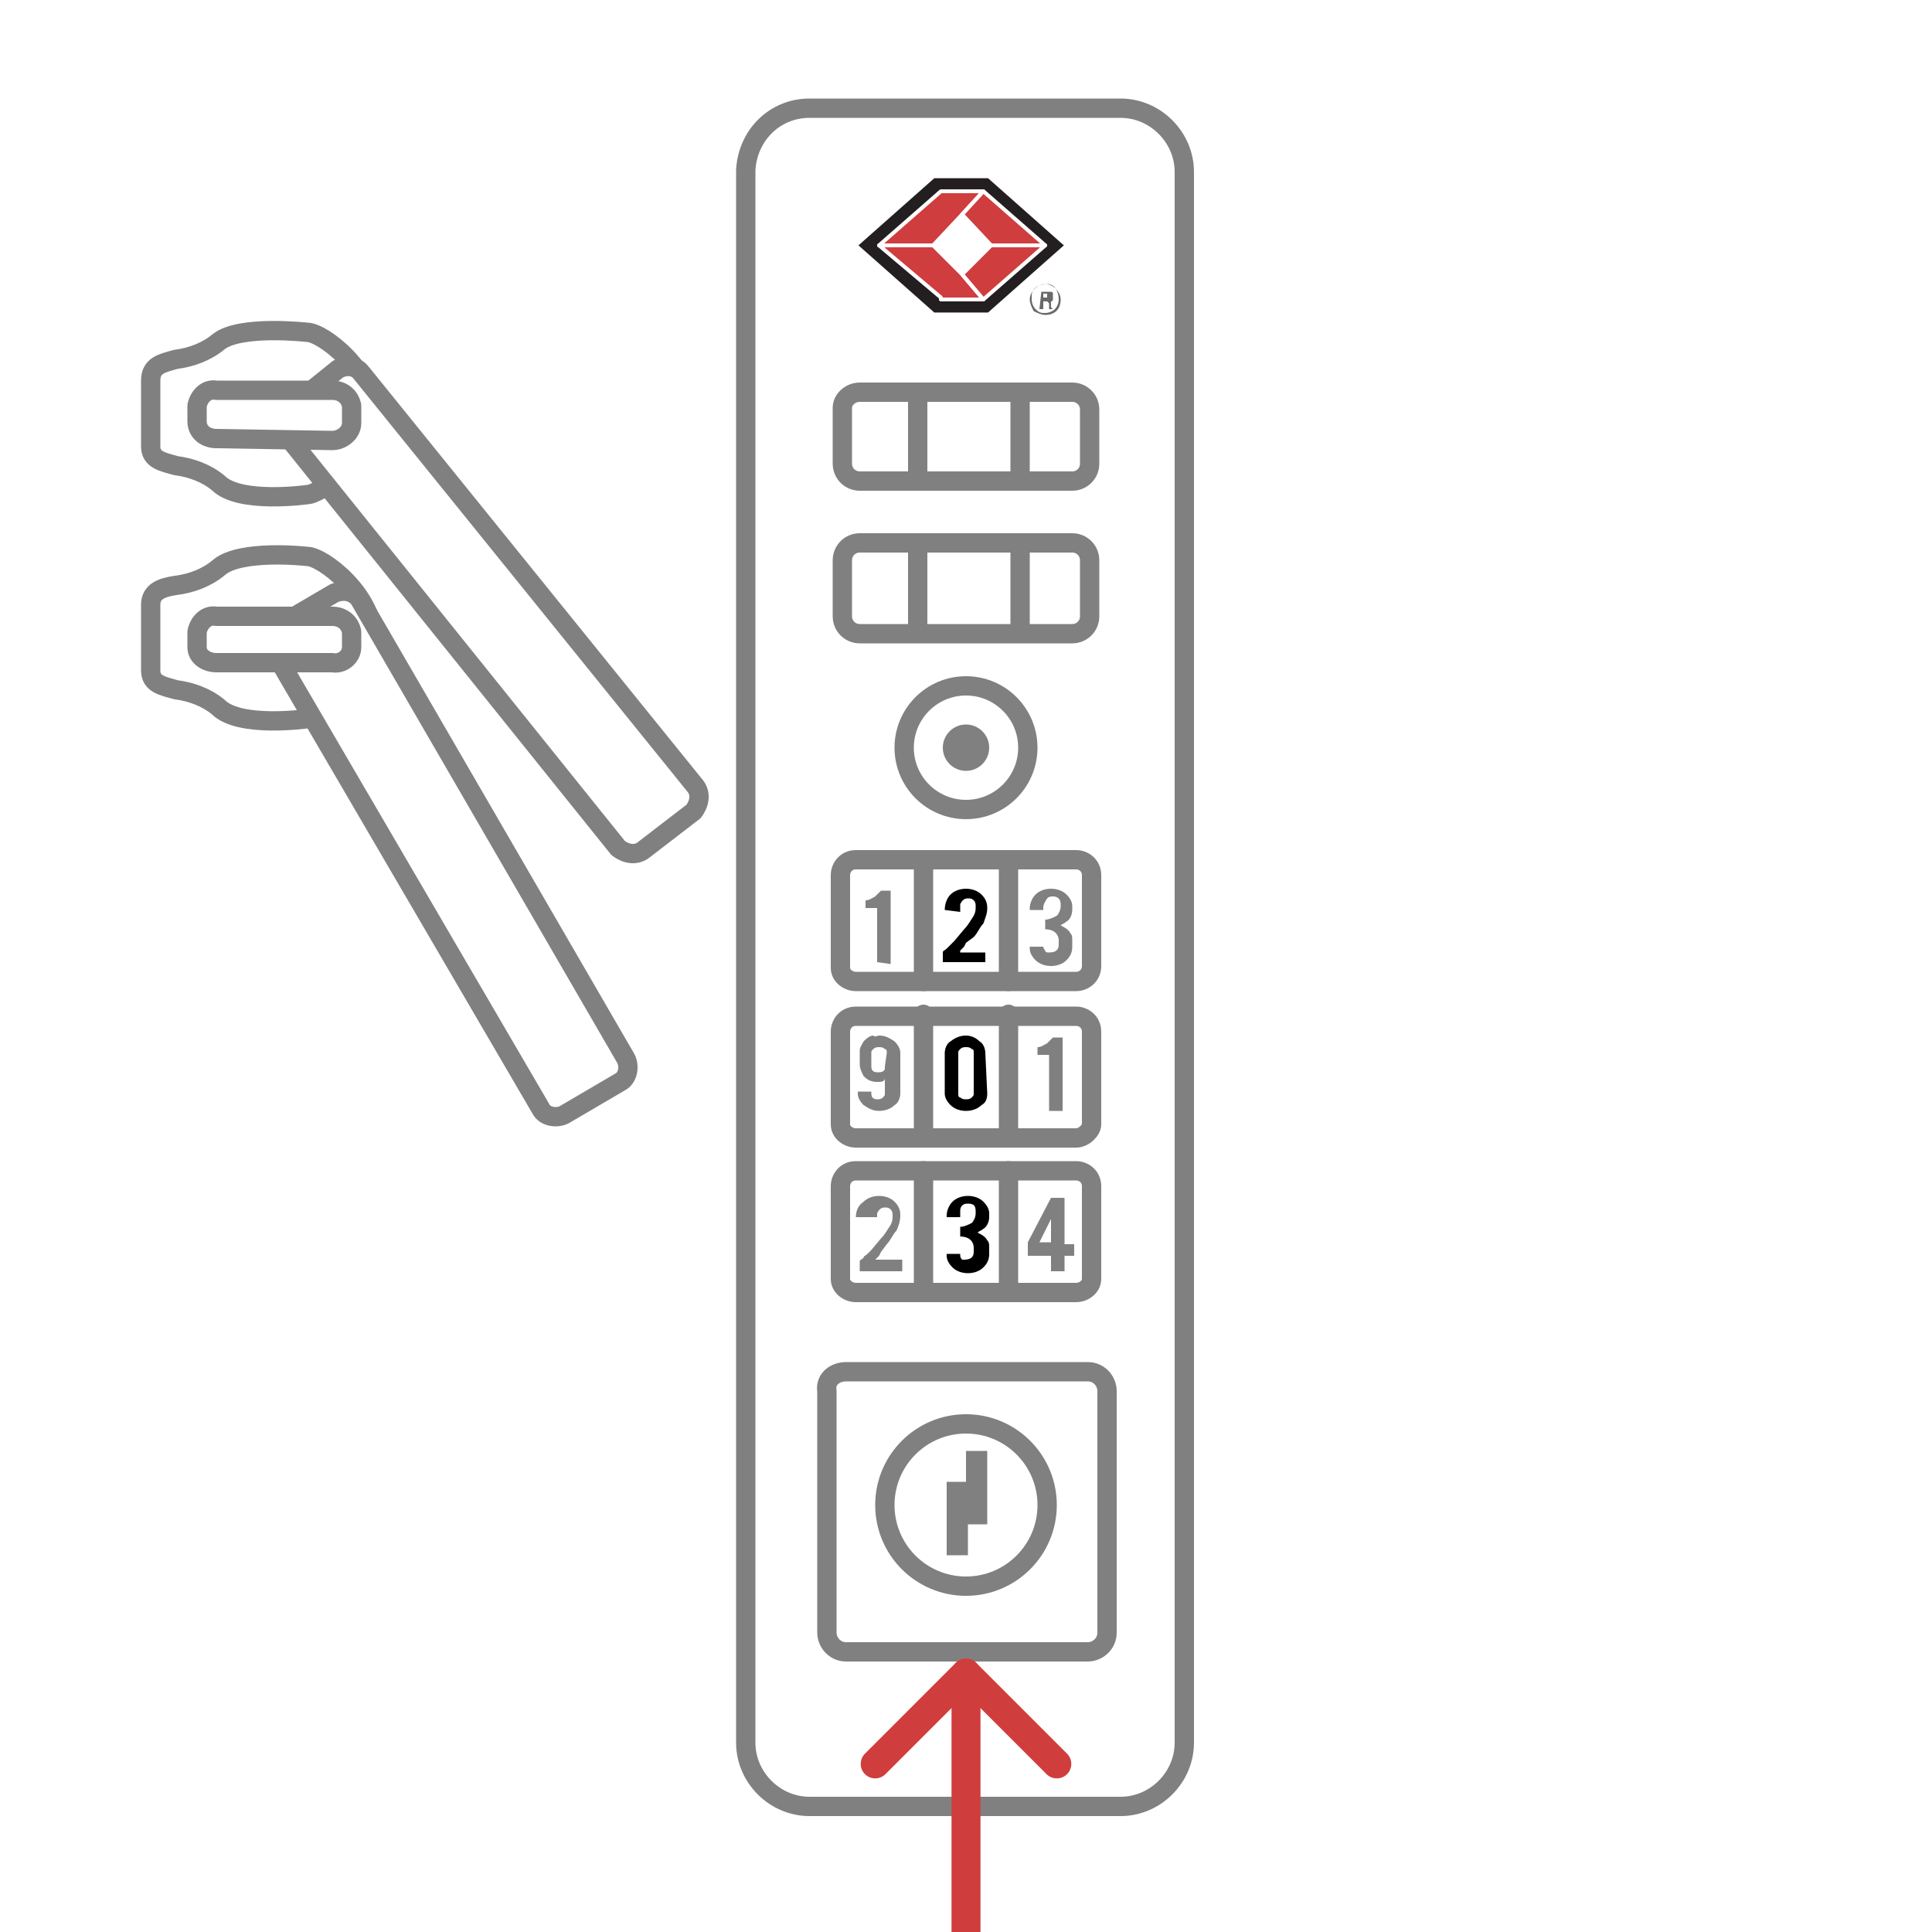 <?xml version="1.0" encoding="utf-8"?>
<!-- Generator: Adobe Illustrator 25.2.1, SVG Export Plug-In . SVG Version: 6.00 Build 0)  -->
<svg version="1.1" id="Layer_1" xmlns="http://www.w3.org/2000/svg" xmlns:xlink="http://www.w3.org/1999/xlink" x="0px" y="0px"
	 viewBox="0 0 100 100" style="enable-background:new 0 0 100 100;" xml:space="preserve">
<rect x="0" y="0" width="100" height="100" fill="#333333" stroke="none"/>
<style type="text/css">
	.st0{clip-path:url(#SVGID_2_);}
	.st1{fill:#FFFFFF;stroke:#808080;stroke-linecap:round;stroke-linejoin:round;}
	.st2{fill:none;stroke:#808080;stroke-linecap:round;stroke-linejoin:round;}
	.st3{fill:#808080;}
	.st4{fill:#FFFFFF;}
	.st5{fill:none;stroke:#231F20;stroke-width:0.75;stroke-miterlimit:10;}
	.st6{fill:#CF3D3E;}
	.st7{fill:none;stroke:#FFFFFF;stroke-width:8.000000e-02;stroke-miterlimit:10;}
	.st8{fill:none;stroke:#FFFFFF;stroke-width:0.2;stroke-linejoin:round;}
	.st9{fill:#686968;}
	.st10{fill:none;stroke:#D03D3D;stroke-width:1.5;stroke-linecap:round;stroke-linejoin:round;}
</style>
<g>
	<defs>
		<rect id="SVGID_1_" x="-0.2" y="-0.2" width="100.3" height="100.3"/>
	</defs>
	<use xlink:href="#SVGID_1_"  style="overflow:visible;fill:#FFFFFF;"/>
	<clipPath id="SVGID_2_">
		<use xlink:href="#SVGID_1_"  style="overflow:visible;"/>
	</clipPath>
	<g class="st0">
		<g>
			<path class="st1" d="M15.9,17.2c0.8,0,3.4,2,3.4,4.2s-2.7,4.2-3.4,4.2c0,0-3.5,0.5-4.6-0.6c-0.6-0.5-1.4-0.8-2.2-0.9
				c-0.7-0.2-1.3-0.3-1.3-1v-3.4c0-0.8,0.6-0.9,1.3-1.1c0.8-0.1,1.6-0.4,2.2-0.9C12.4,16.8,15.9,17.2,15.9,17.2"/>
			<path class="st1" d="M18.7,19.3L36,40.7c0.3,0.4,0.2,0.9-0.1,1.3l-2.6,2c-0.4,0.3-0.9,0.2-1.3-0.1L14.8,22.5
				c-0.3-0.4-0.2-0.9,0.1-1.3l2.6-2.1C17.9,18.9,18.4,18.9,18.7,19.3z"/>
			<path class="st1" d="M11.2,22.7c-0.5,0-1-0.3-1-0.9V21c0.1-0.5,0.5-0.9,1-0.8h6c0.5,0,0.9,0.3,1,0.8v0.9c0,0.5-0.5,0.9-1,0.9
				L11.2,22.7z"/>
			<path class="st1" d="M15.9,28.8c0.8,0,3.4,2,3.4,4.2s-2.7,4.2-3.4,4.2c0,0-3.5,0.5-4.6-0.6c-0.6-0.5-1.4-0.8-2.2-0.9
				c-0.7-0.2-1.3-0.3-1.3-1v-3.4c0-0.7,0.6-0.9,1.3-1c0.8-0.1,1.6-0.4,2.2-0.9C12.4,28.4,15.9,28.8,15.9,28.8"/>
			<path class="st1" d="M18.6,31l13.8,23.8c0.2,0.4,0.1,1-0.3,1.2l-2.9,1.7c-0.4,0.2-1,0.1-1.2-0.3L14.1,33.6
				c-0.2-0.4-0.1-1,0.3-1.2l2.9-1.7C17.8,30.5,18.3,30.6,18.6,31z"/>
			<path class="st1" d="M11.2,34.3c-0.5,0-1-0.3-1-0.8v-0.8c0.1-0.5,0.5-0.9,1-0.8h6c0.5,0,0.9,0.3,1,0.8v0.8c0,0.5-0.5,0.9-1,0.8
				H11.2z"/>
			<path class="st2" d="M41.9,5.6H58c1.8,0,3.3,1.5,3.3,3.3v81.3c0,1.8-1.5,3.3-3.3,3.3H41.9c-1.8,0-3.3-1.5-3.3-3.3V8.8
				C38.7,7,40.1,5.6,41.9,5.6z"/>
			<path class="st2" d="M43.8,71h12.5c0.6,0,1,0.5,1,1v12.5c0,0.6-0.5,1-1,1H43.8c-0.6,0-1-0.5-1-1V72C42.7,71.4,43.2,71,43.8,71z"
				/>
			<rect x="49" y="76.7" class="st3" width="1.1" height="3.8"/>
			<rect x="50" y="75.1" class="st3" width="1.1" height="3.8"/>
			<circle class="st2" cx="50" cy="38.7" r="3.2"/>
			<circle class="st2" cx="50" cy="77.9" r="4.2"/>
			<circle class="st3" cx="50" cy="38.7" r="1.2"/>
			<path class="st2" d="M55.7,50.8H44.3c-0.4,0-0.8-0.3-0.8-0.7l0,0l0,0v-4.8c0-0.4,0.3-0.8,0.8-0.8l0,0h11.4c0.4,0,0.8,0.3,0.8,0.8
				l0,0l0,0V50C56.5,50.5,56.1,50.8,55.7,50.8L55.7,50.8z"/>
			<path class="st2" d="M55.7,58.9H44.3c-0.4,0-0.8-0.3-0.8-0.7l0,0l0,0v-4.8c0-0.4,0.3-0.8,0.8-0.8l0,0h11.4c0.4,0,0.8,0.3,0.8,0.8
				l0,0l0,0v4.8C56.5,58.5,56.1,58.9,55.7,58.9z"/>
			<path class="st2" d="M55.7,66.9H44.3c-0.4,0-0.8-0.3-0.8-0.7l0,0l0,0v-4.8c0-0.4,0.3-0.8,0.8-0.8l0,0h11.4c0.4,0,0.8,0.3,0.8,0.8
				l0,0l0,0v4.8C56.5,66.6,56.1,66.9,55.7,66.9L55.7,66.9z"/>
			<line class="st2" x1="52.2" y1="44.5" x2="52.2" y2="50.8"/>
			<line class="st2" x1="47.8" y1="44.5" x2="47.8" y2="50.8"/>
			<line class="st2" x1="52.2" y1="52.5" x2="52.2" y2="58.9"/>
			<line class="st2" x1="47.8" y1="52.5" x2="47.8" y2="58.9"/>
			<line class="st2" x1="52.2" y1="60.6" x2="52.2" y2="66.9"/>
			<line class="st2" x1="47.8" y1="60.6" x2="47.8" y2="66.9"/>
			<polygon class="st4" points="51,15.8 54.5,12.7 51,9.6 48.5,9.6 45,12.7 48.5,15.8 			"/>
			<polygon class="st5" points="51,15.8 54.5,12.7 51,9.6 48.5,9.6 45,12.7 48.5,15.8 			"/>
			<path class="st6" d="M48.3,12.7L48.3,12.7L48.3,12.7z"/>
			<path class="st7" d="M48.3,12.7L48.3,12.7L48.3,12.7z"/>
			<polygon class="st6" points="49.8,14.2 48.3,12.7 48.3,12.7 45.5,12.7 48.7,15.4 48.7,15.5 50.9,15.5 50.9,15.5 			"/>
			<polygon class="st8" points="49.8,14.2 48.3,12.7 48.3,12.7 45.5,12.7 48.7,15.4 48.7,15.5 50.9,15.5 50.9,15.5 			"/>
			<polygon class="st6" points="48.7,9.9 48.7,9.9 45.5,12.7 48.3,12.7 48.3,12.7 49.8,11.1 50.9,9.9 			"/>
			<polygon class="st8" points="48.7,9.9 48.7,9.9 45.5,12.7 48.3,12.7 48.3,12.7 49.8,11.1 50.9,9.9 			"/>
			<polygon class="st6" points="50.9,9.9 49.8,11.1 51.3,12.7 51.3,12.7 54.1,12.7 			"/>
			<polygon class="st8" points="50.9,9.9 49.8,11.1 51.3,12.7 51.3,12.7 54.1,12.7 			"/>
			<path class="st6" d="M51.3,12.7L51.3,12.7L51.3,12.7z"/>
			<path class="st7" d="M51.3,12.7L51.3,12.7L51.3,12.7z"/>
			<polygon class="st6" points="51.3,12.7 51.3,12.7 49.8,14.2 50.9,15.5 54.1,12.7 			"/>
			<polygon class="st8" points="51.3,12.7 51.3,12.7 49.8,14.2 50.9,15.5 54.1,12.7 			"/>
			<path class="st9" d="M54.1,16.3c-0.2,0-0.4-0.1-0.6-0.2c-0.1-0.2-0.2-0.4-0.2-0.6c0-0.4,0.4-0.8,0.8-0.8c0.4,0,0.8,0.4,0.8,0.8
				l0,0C54.9,16,54.6,16.3,54.1,16.3 M54.1,16.2c0.2,0,0.4-0.1,0.5-0.2s0.2-0.3,0.2-0.5c0-0.4-0.2-0.8-0.6-0.8
				c-0.4,0-0.8,0.2-0.8,0.6c0,0.1,0,0.1,0,0.2c0,0.2,0.1,0.4,0.2,0.5C53.8,16.2,53.9,16.2,54.1,16.2"/>
			<path class="st9" d="M53.9,15.1h0.4h0.1c0,0,0.1,0,0.1,0.1v0.1v0.1v0.1c0,0,0,0.1-0.1,0.1l0,0l0,0l0,0l0,0c0,0,0,0,0,0.1v0.1v0.1
				l0.1,0.1h-0.2v-0.1v-0.1v-0.1l0,0c0,0,0,0-0.1-0.1H54V16h-0.2L53.9,15.1z M54,15.2L54,15.2v0.2l0,0h0.1h0.1c0,0,0,0,0-0.1v-0.1
				l0,0L54,15.2"/>
			<path class="st1" d="M44.5,28.1h11c0.5,0,0.9,0.4,0.9,0.9v2.9c0,0.5-0.4,0.9-0.9,0.9h-11c-0.5,0-0.9-0.4-0.9-0.9V29
				C43.6,28.5,44,28.1,44.5,28.1z"/>
			<line class="st2" x1="47.5" y1="28.2" x2="47.5" y2="32.6"/>
			<line class="st2" x1="52.8" y1="28.2" x2="52.8" y2="32.6"/>
			<path class="st1" d="M44.5,20.3h11c0.5,0,0.9,0.4,0.9,0.9V24c0,0.5-0.4,0.9-0.9,0.9h-11c-0.5,0-0.9-0.4-0.9-0.9v-2.9
				C43.6,20.7,44,20.3,44.5,20.3z"/>
			<line class="st2" x1="47.5" y1="20.4" x2="47.5" y2="24.8"/>
			<line class="st2" x1="52.8" y1="20.4" x2="52.8" y2="24.8"/>
			<line class="st10" x1="50" y1="86.6" x2="50" y2="108.4"/>
			<polyline class="st10" points="45.3,91.3 50,86.6 54.7,91.3 			"/>
			<path class="st3" d="M45.5,53.6c0.3,0,0.5,0.1,0.8,0.3c0.2,0.2,0.3,0.4,0.3,0.6v2.1c0,0.2-0.1,0.5-0.3,0.6
				c-0.2,0.2-0.5,0.3-0.8,0.3s-0.5-0.1-0.8-0.3c-0.2-0.2-0.3-0.4-0.3-0.6v-0.1h0.7v0.1c0,0.2,0.1,0.3,0.3,0.3l0,0
				c0.1,0,0.2,0,0.3-0.1s0.1-0.1,0.1-0.2v-0.8c0,0.2-0.2,0.2-0.4,0.2c-0.3,0-0.5-0.1-0.7-0.3c-0.1-0.2-0.2-0.4-0.2-0.6v-0.7l0,0
				c0-0.2,0.1-0.3,0.2-0.5c0.1-0.1,0.3-0.3,0.5-0.3C45.3,53.7,45.4,53.6,45.5,53.6z M45.9,54.5c0-0.1,0-0.2-0.1-0.2
				c-0.1-0.1-0.2-0.1-0.3-0.1s-0.2,0-0.3,0.1s-0.1,0.1-0.1,0.2v0.7c0,0.2,0.1,0.3,0.3,0.3c0,0,0,0,0.1,0c0.2,0,0.3-0.1,0.3-0.2v-0.1
				L45.9,54.5z"/>
			<path d="M51.1,56.6c0,0.3-0.1,0.5-0.3,0.6c-0.2,0.2-0.5,0.3-0.8,0.3s-0.6-0.1-0.8-0.3s-0.3-0.4-0.3-0.6v-2.1
				c0-0.2,0.1-0.5,0.3-0.6c0.5-0.4,1.1-0.4,1.5,0c0.2,0.1,0.3,0.4,0.3,0.6L51.1,56.6L51.1,56.6z M50.4,54.5c0-0.1,0-0.2-0.1-0.2
				c-0.1-0.1-0.2-0.1-0.3-0.1s-0.2,0-0.3,0.1s-0.1,0.1-0.1,0.2v2.1c0,0.1,0,0.2,0.1,0.2c0.1,0.1,0.2,0.1,0.3,0.1s0.2,0,0.3-0.1
				s0.1-0.1,0.1-0.2V54.5z"/>
			<path class="st3" d="M54.3,57.5v-2.9h-0.6v-0.4c0.2,0,0.3-0.1,0.5-0.2c0.1-0.1,0.2-0.2,0.3-0.3H55v3.8L54.3,57.5z"/>
			<path class="st3" d="M44.3,63c0-0.3,0.1-0.6,0.4-0.8c0.2-0.2,0.5-0.3,0.8-0.3s0.6,0.1,0.8,0.3s0.3,0.4,0.3,0.7s-0.1,0.6-0.2,0.8
				c-0.2,0.2-0.3,0.5-0.5,0.7l-0.3,0.4L45.5,65l-0.2,0.2l0,0h1.4v0.6h-2.2v-0.5c0-0.1,0.1-0.1,0.2-0.2c0-0.1,0.1-0.1,0.2-0.2
				l0.2-0.2l0.5-0.6c0.2-0.2,0.3-0.4,0.5-0.7c0.1-0.2,0.1-0.3,0.1-0.5c0-0.1,0-0.2-0.1-0.3s-0.2-0.1-0.3-0.1c-0.2,0-0.3,0.1-0.4,0.3
				c0,0.1,0,0.1,0,0.2v0H44.3L44.3,63z"/>
			<path d="M49.9,65.2c0.3,0,0.5-0.1,0.5-0.4v-0.2c0-0.4-0.3-0.6-0.7-0.6v-0.5c0.2,0,0.4-0.1,0.6-0.2c0.1-0.1,0.2-0.3,0.2-0.5v-0.1
				c0-0.3-0.1-0.4-0.4-0.4c-0.1,0-0.2,0-0.3,0.1s-0.1,0.2-0.1,0.3V63H49v-0.1c0-0.2,0.1-0.5,0.3-0.7s0.5-0.3,0.8-0.3
				s0.6,0.1,0.8,0.3s0.3,0.4,0.3,0.6V63c0,0.2-0.1,0.5-0.3,0.6c-0.1,0.1-0.2,0.1-0.3,0.2c0.2,0.1,0.4,0.2,0.5,0.4
				c0.1,0.1,0.1,0.2,0.1,0.4v0.3c0,0.3-0.1,0.5-0.3,0.7s-0.5,0.3-0.8,0.3s-0.6-0.1-0.8-0.3C49.1,65.4,49,65.2,49,65v-0.1h0.7V65
				c0,0.1,0.1,0.2,0.1,0.2H49.9z"/>
			<path class="st3" d="M53.2,64.3l1.2-2.3h0.7v2.4h0.5V65h-0.5v0.8h-0.7V65h-1.2V64.3z M54.4,64.3v-1.2l-0.6,1.2H54.4z"/>
			<path class="st3" d="M45.4,49.8V47h-0.6v-0.4c0.2,0,0.3-0.1,0.5-0.2c0.1-0.1,0.2-0.2,0.3-0.3h0.5v3.8L45.4,49.8z"/>
			<path d="M48.9,47.1c0-0.3,0.1-0.6,0.3-0.8S49.7,46,50,46s0.6,0.1,0.8,0.3s0.3,0.4,0.3,0.7s-0.1,0.5-0.2,0.8
				c-0.2,0.2-0.3,0.5-0.5,0.7L50,48.8L49.9,49l-0.2,0.2v0.1H51v0.5h-2.2v-0.5c0-0.1,0.1-0.1,0.2-0.2l0.2-0.2l0.2-0.2l0.5-0.6
				c0.2-0.2,0.3-0.4,0.5-0.7c0.1-0.2,0.1-0.3,0.1-0.5c0-0.1,0-0.2-0.1-0.3s-0.2-0.1-0.3-0.1c-0.2,0-0.3,0.1-0.4,0.3
				c0,0.1,0,0.1,0,0.2v0.2L48.9,47.1L48.9,47.1z"/>
			<path class="st3" d="M54.3,49.3c0.3,0,0.5-0.1,0.5-0.4v-0.2c0-0.4-0.3-0.6-0.7-0.6v-0.5c0.2,0,0.4-0.1,0.6-0.2
				c0.1-0.1,0.2-0.3,0.2-0.5v-0.1c0-0.2-0.1-0.4-0.4-0.4c-0.1,0-0.2,0-0.3,0.1C54,46.8,54,46.9,54,47v0.1h-0.7V47
				c0-0.2,0.1-0.5,0.3-0.7s0.5-0.3,0.8-0.3s0.6,0.1,0.8,0.3s0.3,0.4,0.3,0.6v0.2c0,0.2-0.1,0.5-0.3,0.6c-0.1,0.1-0.2,0.1-0.3,0.2
				c0.2,0.1,0.4,0.2,0.5,0.4c0.1,0.1,0.1,0.2,0.1,0.4V49c0,0.3-0.1,0.5-0.3,0.7S54.7,50,54.4,50s-0.6-0.1-0.8-0.3s-0.3-0.4-0.3-0.6
				V49H54v0c0,0.1,0.1,0.2,0.1,0.2C54.1,49.3,54.2,49.3,54.3,49.3z"/>
		</g>
	</g>
</g>
</svg>

